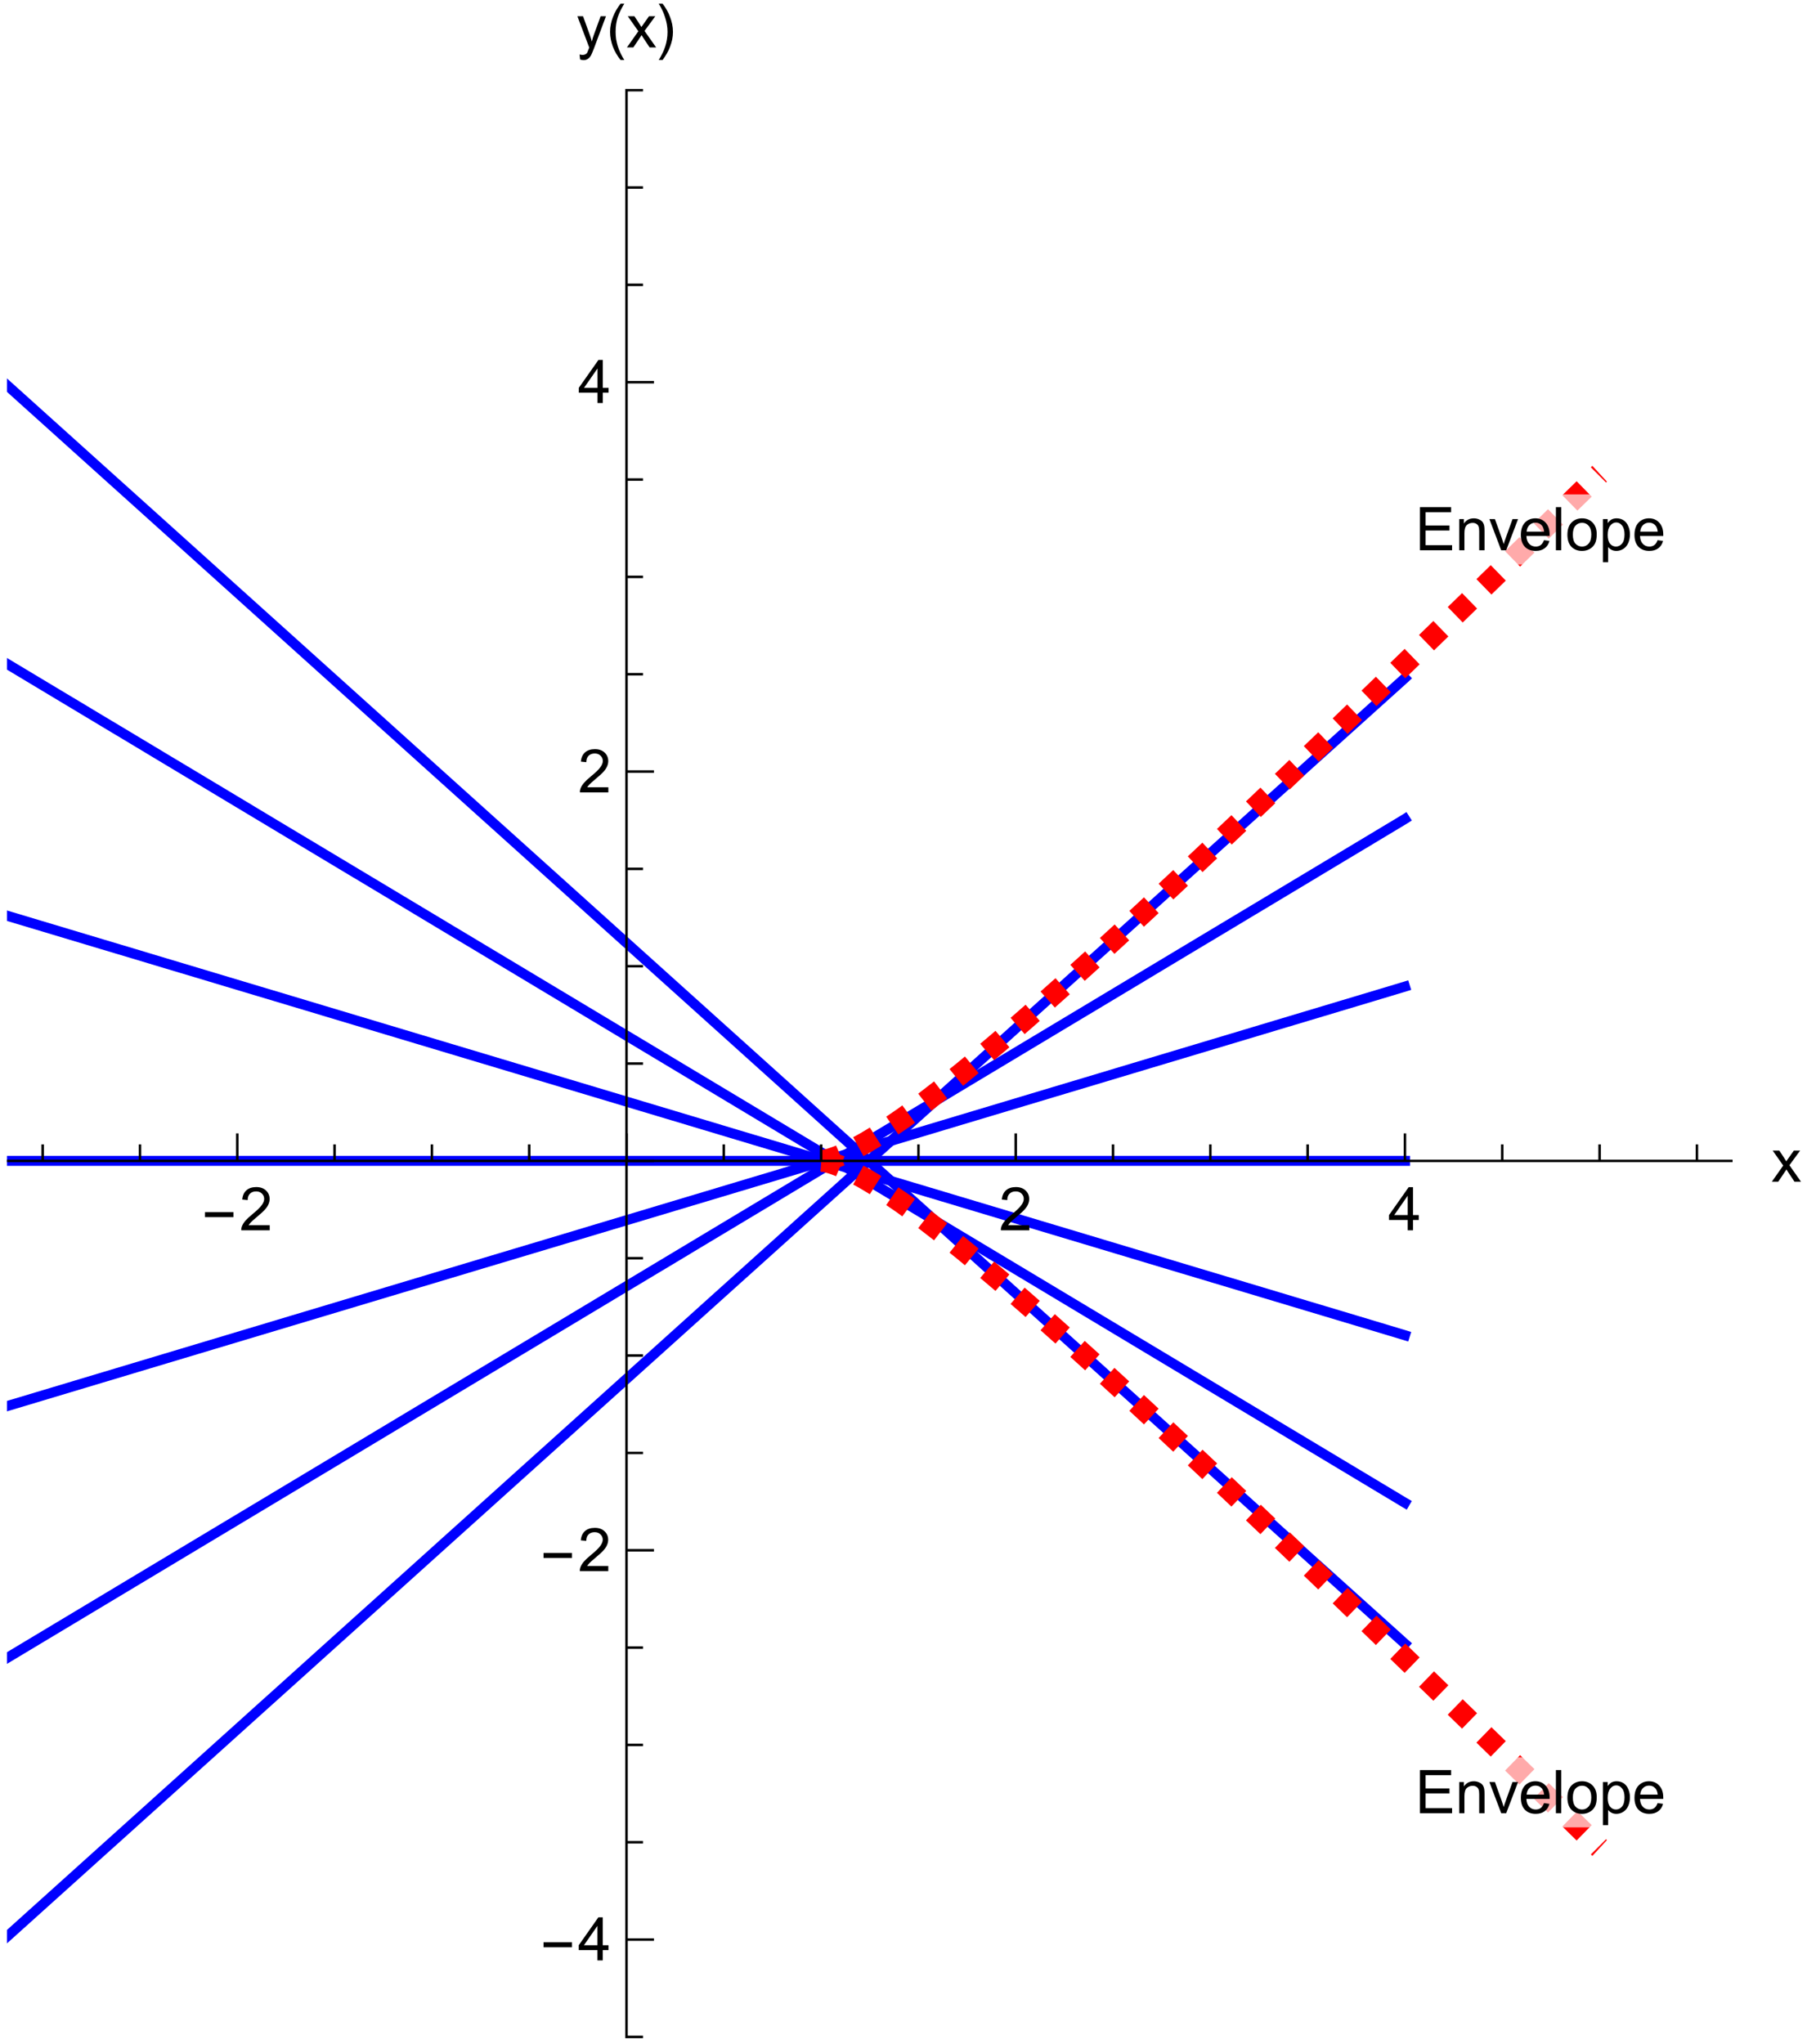 <?xml version="1.0" encoding="UTF-8"?>
<svg width="260" height="294" viewBox="0 0 260 294" xmlns="http://www.w3.org/2000/svg" xmlns:xlink="http://www.w3.org/1999/xlink">
 <defs>
  <g id="glyph-0-0">
   <path d="m0.688 0v-6.203h4.484v0.734h-3.672v1.906h3.438v0.719h-3.438v2.109h3.812v0.734z"/>
  </g>
  <g id="glyph-0-1">
   <path d="m0.578 0v-4.484h0.672v0.641c0.332-0.5 0.812-0.75 1.438-0.75 0.27 0 0.516 0.055 0.734 0.156 0.227 0.094 0.398 0.219 0.516 0.375 0.113 0.156 0.191 0.344 0.234 0.562 0.031 0.148 0.047 0.391 0.047 0.734v2.766h-0.766v-2.734c0-0.312-0.031-0.539-0.094-0.688-0.055-0.156-0.156-0.281-0.312-0.375-0.148-0.094-0.324-0.141-0.531-0.141-0.324 0-0.605 0.105-0.844 0.312-0.23 0.211-0.344 0.602-0.344 1.172v2.453z"/>
  </g>
  <g id="glyph-0-2">
   <path d="m1.812 0-1.703-4.484h0.797l0.969 2.688c0.102 0.293 0.203 0.594 0.297 0.906 0.062-0.238 0.156-0.523 0.281-0.859l0.984-2.734h0.797l-1.703 4.484z"/>
  </g>
  <g id="glyph-0-3">
   <path d="m3.641-1.453 0.781 0.109c-0.117 0.461-0.344 0.812-0.688 1.062-0.336 0.25-0.762 0.375-1.281 0.375-0.656 0-1.18-0.195-1.562-0.594-0.387-0.406-0.578-0.973-0.578-1.703 0-0.758 0.191-1.348 0.578-1.766 0.395-0.414 0.898-0.625 1.516-0.625 0.602 0 1.094 0.211 1.469 0.625 0.383 0.406 0.578 0.98 0.578 1.719v0.203h-3.344c0.02 0.492 0.156 0.867 0.406 1.125 0.25 0.262 0.562 0.391 0.938 0.391 0.281 0 0.52-0.07 0.719-0.219 0.195-0.145 0.352-0.379 0.469-0.703zm-2.5-1.219h2.516c-0.043-0.375-0.141-0.66-0.297-0.859-0.242-0.289-0.555-0.438-0.938-0.438-0.355 0-0.652 0.121-0.891 0.359-0.23 0.23-0.359 0.543-0.391 0.938z"/>
  </g>
  <g id="glyph-0-4">
   <path d="m0.547 0v-6.203h0.766v6.203z"/>
  </g>
  <g id="glyph-0-5">
   <path d="m0.281-2.25c0-0.82 0.234-1.438 0.703-1.844 0.383-0.332 0.852-0.5 1.406-0.5 0.613 0 1.117 0.203 1.516 0.609 0.395 0.406 0.594 0.965 0.594 1.672 0 0.586-0.09 1.043-0.266 1.375-0.18 0.324-0.434 0.578-0.766 0.766-0.324 0.176-0.684 0.266-1.078 0.266-0.625 0-1.137-0.195-1.531-0.594-0.387-0.406-0.578-0.988-0.578-1.75zm0.781 0c0 0.586 0.125 1.016 0.375 1.297 0.258 0.281 0.578 0.422 0.953 0.422s0.688-0.141 0.938-0.422c0.258-0.289 0.391-0.727 0.391-1.312 0-0.562-0.133-0.984-0.391-1.266-0.25-0.281-0.562-0.422-0.938-0.422s-0.695 0.141-0.953 0.422c-0.25 0.281-0.375 0.711-0.375 1.281z"/>
  </g>
  <g id="glyph-0-6">
   <path d="m0.578 1.719v-6.203h0.688v0.578c0.164-0.227 0.348-0.398 0.547-0.516 0.207-0.113 0.457-0.172 0.75-0.172 0.383 0 0.723 0.102 1.016 0.297 0.289 0.199 0.508 0.48 0.656 0.844 0.156 0.355 0.234 0.746 0.234 1.172 0 0.461-0.086 0.875-0.25 1.25-0.168 0.367-0.406 0.648-0.719 0.844-0.312 0.188-0.641 0.281-0.984 0.281-0.262 0-0.492-0.055-0.688-0.156-0.199-0.102-0.367-0.238-0.5-0.406v2.188zm0.688-3.938c0 0.574 0.113 1 0.344 1.281 0.238 0.273 0.52 0.406 0.844 0.406 0.344 0 0.633-0.141 0.875-0.422 0.238-0.281 0.359-0.723 0.359-1.328 0-0.57-0.121-1-0.359-1.281-0.23-0.289-0.508-0.438-0.828-0.438-0.336 0-0.625 0.156-0.875 0.469-0.242 0.305-0.359 0.742-0.359 1.312z"/>
  </g>
  <g id="glyph-0-7">
   <path d="m4.359-0.734v0.734h-4.094c-0.012-0.188 0.016-0.363 0.078-0.531 0.102-0.281 0.27-0.555 0.5-0.828 0.238-0.27 0.57-0.582 1-0.938 0.676-0.551 1.129-0.988 1.359-1.312 0.238-0.32 0.359-0.625 0.359-0.906 0-0.301-0.109-0.555-0.328-0.766-0.211-0.207-0.484-0.312-0.828-0.312-0.375 0-0.672 0.109-0.891 0.328s-0.328 0.527-0.328 0.922l-0.781-0.078c0.051-0.582 0.25-1.023 0.594-1.328 0.352-0.312 0.828-0.469 1.422-0.469s1.062 0.168 1.406 0.5c0.344 0.324 0.516 0.73 0.516 1.219 0 0.25-0.055 0.496-0.156 0.734-0.094 0.242-0.262 0.496-0.5 0.766-0.23 0.262-0.621 0.621-1.172 1.078-0.461 0.387-0.75 0.648-0.875 0.781-0.125 0.137-0.234 0.273-0.328 0.406z"/>
  </g>
  <g id="glyph-0-8">
   <path d="m2.797 0v-1.484h-2.688v-0.703l2.828-4.016h0.625v4.016h0.828v0.703h-0.828v1.484zm0-2.188v-2.781l-1.938 2.781z"/>
  </g>
  <g id="glyph-0-9">
   <path d="m0.062 0 1.641-2.328-1.516-2.156h0.953l0.688 1.047c0.125 0.199 0.227 0.367 0.312 0.5 0.125-0.188 0.238-0.348 0.344-0.484l0.75-1.062h0.906l-1.547 2.109 1.672 2.375h-0.938l-0.922-1.391-0.234-0.375-1.188 1.766z"/>
  </g>
  <g id="glyph-0-10">
   <path d="m0.531 1.734-0.078-0.719c0.164 0.039 0.312 0.062 0.438 0.062 0.164 0 0.301-0.031 0.406-0.094 0.102-0.055 0.188-0.125 0.25-0.219 0.039-0.086 0.117-0.277 0.234-0.578 0.008-0.043 0.031-0.102 0.062-0.172l-1.703-4.5h0.812l0.938 2.594c0.125 0.336 0.234 0.684 0.328 1.047 0.082-0.352 0.188-0.695 0.312-1.031l0.953-2.609h0.766l-1.703 4.562c-0.188 0.488-0.328 0.828-0.422 1.016-0.137 0.25-0.293 0.43-0.469 0.547-0.18 0.125-0.387 0.188-0.625 0.188-0.148 0-0.312-0.031-0.5-0.094z"/>
  </g>
  <g id="glyph-1-0">
   <path d="m4.578-1.891h-4.094v-0.719h4.094z"/>
  </g>
  <g id="glyph-1-1">
   <path d="m2.562 1.812h-0.531c-0.23-0.281-0.438-0.586-0.625-0.906-0.188-0.324-0.352-0.656-0.484-1-0.125-0.344-0.227-0.691-0.297-1.047-0.074-0.363-0.109-0.727-0.109-1.094 0-0.375 0.035-0.738 0.109-1.094 0.07-0.363 0.176-0.719 0.312-1.062 0.133-0.344 0.289-0.672 0.469-0.984 0.188-0.32 0.395-0.629 0.625-0.922h0.531c-0.199 0.324-0.375 0.648-0.531 0.969-0.156 0.312-0.293 0.637-0.406 0.969-0.105 0.324-0.184 0.664-0.234 1.016-0.055 0.344-0.078 0.711-0.078 1.094 0 0.367 0.023 0.727 0.078 1.078 0.062 0.355 0.145 0.703 0.25 1.047 0.113 0.344 0.25 0.676 0.406 1 0.156 0.32 0.328 0.633 0.516 0.938z"/>
  </g>
  <g id="glyph-1-2">
   <path d="m2.359-2.234c0 0.367-0.039 0.73-0.109 1.094-0.074 0.355-0.18 0.703-0.312 1.047-0.125 0.344-0.281 0.672-0.469 0.984-0.188 0.32-0.391 0.629-0.609 0.922h-0.547c0.195-0.324 0.375-0.648 0.531-0.969 0.156-0.312 0.285-0.633 0.391-0.953 0.113-0.332 0.195-0.672 0.25-1.016 0.062-0.352 0.094-0.723 0.094-1.109 0-0.352-0.031-0.707-0.094-1.062-0.062-0.363-0.152-0.711-0.266-1.047-0.105-0.344-0.234-0.676-0.391-1-0.156-0.332-0.328-0.648-0.516-0.953h0.547c0.227 0.281 0.43 0.586 0.609 0.906 0.188 0.324 0.344 0.656 0.469 1 0.133 0.344 0.238 0.699 0.312 1.062 0.07 0.355 0.109 0.719 0.109 1.094z"/>
  </g>
  <clipPath id="clip-0">
   <path d="m0 28h208v216h-208z"/>
  </clipPath>
  <clipPath id="clip-1">
   <path d="m0 75h208v148h-208z"/>
  </clipPath>
  <clipPath id="clip-2">
   <path d="m0 118h208v81h-208z"/>
  </clipPath>
  <clipPath id="clip-3">
   <path d="m0 165h203v4h-203z"/>
  </clipPath>
  <clipPath id="clip-4">
   <path d="m0 135h208v81h-208z"/>
  </clipPath>
  <clipPath id="clip-5">
   <path d="m0 111h208v148h-208z"/>
  </clipPath>
  <clipPath id="clip-6">
   <path d="m0 96h203v197h-203z"/>
  </clipPath>
  <clipPath id="clip-7">
   <path d="m0 166h249v2h-249z"/>
  </clipPath>
  <clipPath id="clip-8">
   <rect width="259" height="294"/>
  </clipPath>
  <g id="source-5" clip-path="url(#clip-8)">
   <g clip-path="url(#clip-0)">
    <path transform="translate(0 -1)" d="m-22.863 35.82 0.07 0.062 0.066 0.062 0.137 0.121 0.277 0.25 0.547 0.492 1.102 0.992 2.199 1.977 4.766 4.289 4.449 4.008 4.367 3.926 4.731 4.262 4.418 3.977 4.789 4.309 4.699 4.231 4.387 3.945 4.754 4.277 4.438 3.996 4.352 3.918 9.125 8.211 4.773 4.297 9.062 8.156 4.738 4.266 4.426 3.984 4.797 4.316 9.102 8.188 4.762 4.285 4.445 4.004 4.359 3.922 4.731 4.258 4.41 3.969 4.785 4.305 4.695 4.227 4.379 3.941 4.75 4.277 4.434 3.988 4.344 3.91 4.719 4.246 4.398 3.961 4.769 4.293 4.453 4.008 4.367 3.93 4.738 4.262 4.422 3.981 4.789 4.312 4.703 4.231 4.387 3.949 4.758 4.281 4.441 4 4.356 3.918 9.133 8.219 0.074 0.066 0.078 0.07 0.152 0.141 0.309 0.273 0.613 0.555 1.23 1.109 0.078 0.066 0.078 0.07 0.152 0.137 0.309 0.277 0.613 0.555 0.078 0.07 0.078 0.066 0.152 0.141 0.309 0.277 0.074 0.066 0.078 0.07 0.152 0.141 0.078 0.066 0.156 0.141 0.074 0.066" fill="none" stroke="#00f" stroke-linecap="square" stroke-miterlimit="3.25" stroke-width="1.44"/>
   </g>
   <g clip-path="url(#clip-1)">
    <path transform="translate(0 -1)" d="m-22.863 82.758 0.07 0.043 0.066 0.043 0.137 0.082 0.277 0.164 0.547 0.328 1.102 0.66 2.199 1.32 4.766 2.859 4.449 2.672 4.367 2.617 4.731 2.84 4.418 2.652 4.789 2.871 4.699 2.82 4.387 2.629 4.754 2.856 4.438 2.66 4.352 2.613 4.719 2.832 4.406 2.644 4.773 2.863 4.688 2.812 4.375 2.621 4.738 2.848 4.426 2.656 4.797 2.875 9.102 5.461 4.762 2.856 4.445 2.668 4.359 2.617 4.731 2.836 4.41 2.648 4.785 2.871 4.695 2.816 4.379 2.629 4.75 2.848 4.434 2.66 4.344 2.609 4.719 2.828 9.168 5.504 4.453 2.672 4.367 2.617 4.738 2.844 4.422 2.652 4.789 2.875 4.703 2.82 9.145 5.488 4.441 2.664 4.356 2.613 4.723 2.836 4.41 2.644 0.074 0.043 0.078 0.047 0.152 0.094 0.309 0.184 0.613 0.371 1.23 0.734 0.156 0.094 0.152 0.094 0.309 0.184 0.613 0.367 0.156 0.094 0.152 0.094 0.309 0.184 0.074 0.047 0.078 0.047 0.152 0.09 0.234 0.141 0.074 0.043" fill="none" stroke="#00f" stroke-linecap="square" stroke-miterlimit="3.25" stroke-width="1.44"/>
   </g>
   <g clip-path="url(#clip-2)">
    <path transform="translate(0 -1)" d="m-22.863 125.85 0.07 0.023 0.066 0.02 0.137 0.043 0.277 0.082 0.547 0.164 1.102 0.328 2.199 0.66 4.766 1.43 4.449 1.336 4.367 1.309 4.731 1.422 4.418 1.324 4.789 1.438 4.699 1.41 4.387 1.312 4.754 1.43 4.438 1.328 4.352 1.309 9.125 2.734 4.773 1.434 9.062 2.719 4.738 1.422 4.426 1.328 4.797 1.438 4.707 1.414 4.394 1.316 4.762 1.43 4.445 1.332 4.359 1.309 4.731 1.418 4.41 1.324 4.785 1.438 4.695 1.406 4.379 1.316 4.75 1.422 4.434 1.332 4.344 1.305 4.719 1.414 4.398 1.32 4.769 1.43 4.453 1.336 4.367 1.309 4.738 1.422 4.422 1.328 4.789 1.438 4.703 1.41 4.387 1.316 4.758 1.426 4.441 1.332 4.356 1.309 4.723 1.414 4.41 1.324 0.074 0.023 0.078 0.023 0.152 0.047 0.309 0.09 0.613 0.184 1.23 0.371 0.156 0.047 0.152 0.047 0.309 0.09 0.613 0.184 0.156 0.047 0.152 0.047 0.309 0.094 0.074 0.023 0.078 0.02 0.152 0.047 0.234 0.07 0.074 0.023" fill="none" stroke="#00f" stroke-linecap="square" stroke-miterlimit="3.25" stroke-width="1.44"/>
   </g>
   <g clip-path="url(#clip-3)">
    <path transform="translate(0 -1)" d="m-22.863 167.98h224.02" fill="none" stroke="#00f" stroke-linecap="square" stroke-miterlimit="3.25" stroke-width="1.44"/>
   </g>
   <g clip-path="url(#clip-4)">
    <path transform="translate(0 -1)" d="m-22.863 210.12 0.07-0.02 0.066-0.02 0.137-0.043 0.277-0.082 0.547-0.164 1.102-0.332 2.199-0.656 4.766-1.43 4.449-1.336 4.367-1.309 4.731-1.422 4.418-1.324 4.789-1.438 9.086-2.727 4.754-1.426 4.438-1.332 4.352-1.305 4.719-1.414 4.406-1.324 4.773-1.43 9.062-2.719 9.164-2.75 4.797-1.441 4.707-1.41 4.394-1.316 4.762-1.43 4.445-1.336 4.359-1.305 4.731-1.422 4.41-1.32 4.785-1.438 4.695-1.406 4.379-1.316 4.75-1.426 4.434-1.328 4.344-1.305 4.719-1.414 4.398-1.32 4.769-1.43 4.453-1.336 4.367-1.312 4.738-1.418 4.422-1.328 4.789-1.438 4.703-1.41 4.387-1.316 4.758-1.426 4.441-1.336 4.356-1.305 4.723-1.418 4.41-1.32 0.074-0.023 0.078-0.023 0.152-0.047 0.309-0.09 0.613-0.188 1.23-0.367 0.156-0.047 0.152-0.047 0.309-0.09 0.613-0.188 0.078-0.023 0.078-0.02 0.152-0.047 0.309-0.094 0.074-0.023 0.078-0.023 0.152-0.047 0.078-0.02 0.156-0.047 0.074-0.023" fill="none" stroke="#00f" stroke-linecap="square" stroke-miterlimit="3.25" stroke-width="1.44"/>
   </g>
   <g clip-path="url(#clip-5)">
    <path transform="translate(0 -1)" d="m-22.863 253.21 0.07-0.039 0.066-0.043 0.137-0.082 0.277-0.164 0.547-0.332 1.102-0.656 2.199-1.32 4.766-2.859 4.449-2.672 4.367-2.617 9.148-5.492 4.789-2.871 9.086-5.453 4.754-2.852 4.438-2.664 4.352-2.609 9.125-5.477 4.773-2.863 9.062-5.438 9.164-5.5 4.797-2.875 4.707-2.828 4.394-2.633 4.762-2.859 4.445-2.668 9.09-5.449 4.41-2.648 4.785-2.871 4.695-2.816 4.379-2.629 4.75-2.848 4.434-2.66 4.344-2.609 4.719-2.828 4.398-2.641 4.769-2.863 4.453-2.672 4.367-2.621 4.738-2.84 4.422-2.652 4.789-2.875 4.703-2.824 4.387-2.629 4.758-2.856 4.441-2.664 4.356-2.613 4.723-2.836 4.41-2.644 0.074-0.047 0.078-0.043 0.152-0.094 0.309-0.184 0.613-0.371 1.309-0.785 0.078-0.043 0.152-0.094 0.309-0.184 0.613-0.371 0.078-0.043 0.078-0.047 0.152-0.094 0.309-0.184 0.074-0.047 0.078-0.047 0.152-0.09 0.234-0.141 0.074-0.047" fill="none" stroke="#00f" stroke-linecap="square" stroke-miterlimit="3.25" stroke-width="1.44"/>
   </g>
   <g clip-path="url(#clip-6)">
    <path transform="translate(0 -1)" d="m-22.863 300.15 0.07-0.062 0.066-0.062 0.137-0.125 0.277-0.246 0.547-0.496 1.102-0.988 2.199-1.977 4.766-4.293 4.449-4.004 4.367-3.93 9.148-8.234 4.789-4.309 4.699-4.231 4.387-3.945 4.754-4.281 4.438-3.992 4.352-3.918 4.719-4.25 4.406-3.961 4.773-4.301 4.688-4.219 4.375-3.934 9.164-8.25 4.797-4.316 4.707-4.238 4.394-3.953 4.762-4.285 4.445-4 4.359-3.922 4.731-4.258 4.41-3.973 4.785-4.305 4.695-4.223 4.379-3.945 4.75-4.273 4.434-3.988 4.344-3.914 4.719-4.242 4.398-3.961 4.769-4.293 4.453-4.008 4.367-3.93 4.738-4.266 4.422-3.977 4.789-4.312 4.703-4.234 4.387-3.945 4.758-4.285 4.441-3.996 4.356-3.918 4.723-4.25 4.41-3.969 0.074-0.07 0.078-0.066 0.152-0.141 0.309-0.277 0.613-0.551 1.23-1.109 0.078-0.07 0.078-0.066 0.152-0.141 0.309-0.277 0.613-0.551 0.156-0.141 0.152-0.137 0.309-0.277 0.074-0.07 0.078-0.066 0.152-0.141 0.078-0.07 0.078-0.066 0.078-0.07 0.074-0.07" fill="none" stroke="#00f" stroke-linecap="square" stroke-miterlimit="3.25" stroke-width="1.44"/>
   </g>
   <path transform="translate(0 -1)" d="m117.15 167.98h0.039l0.043-0.004 0.047-0.004 0.047-0.008 0.047-0.004 0.047-0.008 0.047-0.004 0.141-0.023 0.043-0.008 0.094-0.02 0.043-0.008 0.043-0.012 0.09-0.02 0.172-0.039 0.172-0.047 0.176-0.051 0.086-0.023 0.086-0.027 0.176-0.055 0.344-0.121 0.086-0.031 0.09-0.031 0.172-0.066 0.348-0.137 0.691-0.297 0.172-0.078 0.168-0.078 0.34-0.164 0.68-0.34 1.363-0.742 0.043-0.027 0.047-0.027 0.094-0.051 0.184-0.105 0.367-0.219 0.738-0.445 1.477-0.941 2.754-1.883 2.984-2.191 2.93-2.266 2.731-2.195 2.965-2.453 2.766-2.344 2.996-2.59 2.941-2.586 2.746-2.445 2.977-2.68 2.781-2.527 2.723-2.496 2.957-2.727 2.758-2.562 2.988-2.793 2.934-2.754 2.738-2.582 2.969-2.812 2.769-2.633 2.719-2.59 2.945-2.82 2.75-2.637 2.981-2.863 2.785-2.684 2.731-2.633 2.961-2.863 2.762-2.676 2.992-2.906 2.941-2.856 2.742-2.668 2.973-2.894 2.777-2.711 2.719-2.656 2.953-2.887 2.754-2.695 0.051-0.047 0.047-0.047 0.098-0.094 0.574-0.562 0.77-0.754 0.047-0.047 0.051-0.047 0.094-0.094 0.195-0.191 0.383-0.375 0.047-0.047 0.051-0.047 0.094-0.094 0.191-0.188 0.051-0.047 0.285-0.285 0.051-0.047" fill="none" stroke="#f00" stroke-dasharray="2.88 2.88" stroke-miterlimit="3.25" stroke-width="3.099"/>
   <path d="m203.73 71.113h33.84v10.082h-33.84z" fill="#fff" fill-opacity=".667" fill-rule="evenodd"/>
   <g>
    <use x="202.621" y="79.15" xlink:href="#glyph-0-0"/>
    <use x="208.381" y="79.15" xlink:href="#glyph-0-1"/>
    <use x="213.191" y="79.15" xlink:href="#glyph-0-2"/>
    <use x="217.516" y="79.15" xlink:href="#glyph-0-3"/>
    <use x="222.325" y="79.15" xlink:href="#glyph-0-4"/>
    <use x="224.246" y="79.15" xlink:href="#glyph-0-5"/>
    <use x="229.055" y="79.15" xlink:href="#glyph-0-6"/>
    <use x="233.864" y="79.15" xlink:href="#glyph-0-3"/>
   </g>
   <path transform="translate(0 -1)" d="m117.15 167.98h0.039l0.043 0.004 0.094 0.008 0.047 0.008 0.047 0.004 0.188 0.031 0.043 0.008 0.094 0.02 0.086 0.016 0.09 0.02 0.172 0.043 0.172 0.047 0.176 0.047 0.043 0.016 0.043 0.012 0.086 0.027 0.176 0.055 0.344 0.117 0.086 0.031 0.09 0.035 0.172 0.062 0.348 0.141 0.691 0.297 0.172 0.078 0.168 0.078 0.34 0.164 0.68 0.34 1.363 0.742 0.043 0.023 0.141 0.082 0.184 0.105 0.367 0.219 0.738 0.445 1.477 0.938 2.754 1.887 2.984 2.191 2.93 2.266 2.731 2.195 2.965 2.453 2.766 2.344 2.996 2.59 2.941 2.586 2.746 2.445 2.977 2.68 2.781 2.523 2.723 2.496 2.957 2.731 2.758 2.562 2.988 2.793 2.934 2.754 2.738 2.582 2.969 2.812 2.769 2.633 2.719 2.59 2.945 2.816 2.75 2.637 2.981 2.867 2.785 2.68 2.731 2.637 2.961 2.863 2.762 2.676 2.992 2.902 2.941 2.859 2.742 2.668 2.973 2.894 2.777 2.707 2.719 2.66 2.953 2.883 2.754 2.695 0.051 0.047 0.047 0.051 0.098 0.094 0.574 0.562 0.77 0.754 0.047 0.047 0.051 0.047 0.094 0.094 0.195 0.188 0.383 0.379 0.047 0.047 0.051 0.047 0.094 0.094 0.191 0.188 0.051 0.047 0.047 0.047 0.098 0.094 0.141 0.141 0.051 0.047" fill="none" stroke="#f00" stroke-dasharray="2.88 2.88" stroke-miterlimit="3.25" stroke-width="3.099"/>
   <path d="m203.73 252.77h33.84v10.078h-33.84z" fill="#fff" fill-opacity=".667" fill-rule="evenodd"/>
   <g>
    <use x="202.621" y="260.809" xlink:href="#glyph-0-0"/>
    <use x="208.381" y="260.809" xlink:href="#glyph-0-1"/>
    <use x="213.191" y="260.809" xlink:href="#glyph-0-2"/>
    <use x="217.516" y="260.809" xlink:href="#glyph-0-3"/>
    <use x="222.325" y="260.809" xlink:href="#glyph-0-4"/>
    <use x="224.246" y="260.809" xlink:href="#glyph-0-5"/>
    <use x="229.055" y="260.809" xlink:href="#glyph-0-6"/>
    <use x="233.864" y="260.809" xlink:href="#glyph-0-3"/>
   </g>
   <path transform="translate(0 -1)" d="m5.141 167.98v-2.371" fill="none" stroke="#000" stroke-miterlimit="3.25" stroke-width=".36"/>
   <path transform="translate(0 -1)" d="m19.141 167.98v-2.371" fill="none" stroke="#000" stroke-miterlimit="3.25" stroke-width=".36"/>
   <path transform="translate(0 -1)" d="m33.141 167.98v-3.953" fill="none" stroke="#000" stroke-miterlimit="3.25" stroke-width=".36"/>
   <g>
    <use x="28.01" y="176.965" xlink:href="#glyph-1-0"/>
    <use x="33.45" y="176.965" xlink:href="#glyph-0-7"/>
   </g>
   <path transform="translate(0 -1)" d="m47.141 167.98v-2.371" fill="none" stroke="#000" stroke-miterlimit="3.25" stroke-width=".36"/>
   <path transform="translate(0 -1)" d="m61.145 167.98v-2.371" fill="none" stroke="#000" stroke-miterlimit="3.25" stroke-width=".36"/>
   <path transform="translate(0 -1)" d="m75.145 167.98v-2.371" fill="none" stroke="#000" stroke-miterlimit="3.25" stroke-width=".36"/>
   <path transform="translate(0 -1)" d="m89.145 167.98v-3.953" fill="none" stroke="#000" stroke-miterlimit="3.25" stroke-width=".36"/>
   <path transform="translate(0 -1)" d="m103.14 167.98v-2.371" fill="none" stroke="#000" stroke-miterlimit="3.25" stroke-width=".36"/>
   <path transform="translate(0 -1)" d="m117.15 167.98v-2.371" fill="none" stroke="#000" stroke-miterlimit="3.25" stroke-width=".36"/>
   <path transform="translate(0 -1)" d="m131.15 167.98v-2.371" fill="none" stroke="#000" stroke-miterlimit="3.25" stroke-width=".36"/>
   <path transform="translate(0 -1)" d="m145.15 167.98v-3.953" fill="none" stroke="#000" stroke-miterlimit="3.25" stroke-width=".36"/>
   <g>
    <use x="142.744" y="176.965" xlink:href="#glyph-0-7"/>
   </g>
   <path transform="translate(0 -1)" d="m159.15 167.98v-2.371" fill="none" stroke="#000" stroke-miterlimit="3.25" stroke-width=".36"/>
   <path transform="translate(0 -1)" d="m173.15 167.98v-2.371" fill="none" stroke="#000" stroke-miterlimit="3.25" stroke-width=".36"/>
   <path transform="translate(0 -1)" d="m187.15 167.98v-2.371" fill="none" stroke="#000" stroke-miterlimit="3.25" stroke-width=".36"/>
   <path transform="translate(0 -1)" d="m201.15 167.98v-3.953" fill="none" stroke="#000" stroke-miterlimit="3.25" stroke-width=".36"/>
   <g>
    <use x="198.748" y="176.965" xlink:href="#glyph-0-8"/>
   </g>
   <path transform="translate(0 -1)" d="m215.15 167.98v-2.371" fill="none" stroke="#000" stroke-miterlimit="3.25" stroke-width=".36"/>
   <path transform="translate(0 -1)" d="m229.16 167.98v-2.371" fill="none" stroke="#000" stroke-miterlimit="3.25" stroke-width=".36"/>
   <path transform="translate(0 -1)" d="m243.16 167.98v-2.371" fill="none" stroke="#000" stroke-miterlimit="3.25" stroke-width=".36"/>
   <g clip-path="url(#clip-7)">
    <path transform="translate(0 -1)" d="m0.18 167.98h247.93" fill="none" stroke="#000" stroke-linecap="square" stroke-miterlimit="3.25" stroke-width=".36"/>
   </g>
   <g>
    <use x="253.875" y="169.979" xlink:href="#glyph-0-9"/>
   </g>
   <path transform="translate(0 -1)" d="m89.145 293.99h2.371" fill="none" stroke="#000" stroke-miterlimit="3.25" stroke-width=".36"/>
   <path transform="translate(0 -1)" d="m89.145 279.99h3.953" fill="none" stroke="#000" stroke-miterlimit="3.25" stroke-width=".36"/>
   <g>
    <use x="76.722" y="281.987" xlink:href="#glyph-1-0"/>
    <use x="82.163" y="281.987" xlink:href="#glyph-0-8"/>
   </g>
   <path transform="translate(0 -1)" d="m89.145 265.99h2.371" fill="none" stroke="#000" stroke-miterlimit="3.25" stroke-width=".36"/>
   <path transform="translate(0 -1)" d="m89.145 251.99h2.371" fill="none" stroke="#000" stroke-miterlimit="3.25" stroke-width=".36"/>
   <path transform="translate(0 -1)" d="m89.145 237.99h2.371" fill="none" stroke="#000" stroke-miterlimit="3.25" stroke-width=".36"/>
   <path transform="translate(0 -1)" d="m89.145 223.99h3.953" fill="none" stroke="#000" stroke-miterlimit="3.25" stroke-width=".36"/>
   <g>
    <use x="76.722" y="225.983" xlink:href="#glyph-1-0"/>
    <use x="82.163" y="225.983" xlink:href="#glyph-0-7"/>
   </g>
   <path transform="translate(0 -1)" d="m89.145 209.99h2.371" fill="none" stroke="#000" stroke-miterlimit="3.25" stroke-width=".36"/>
   <path transform="translate(0 -1)" d="m89.145 195.98h2.371" fill="none" stroke="#000" stroke-miterlimit="3.25" stroke-width=".36"/>
   <path transform="translate(0 -1)" d="m89.145 181.98h2.371" fill="none" stroke="#000" stroke-miterlimit="3.25" stroke-width=".36"/>
   <path transform="translate(0 -1)" d="m89.145 167.98h3.953" fill="none" stroke="#000" stroke-miterlimit="3.25" stroke-width=".36"/>
   <path transform="translate(0 -1)" d="m89.145 153.98h2.371" fill="none" stroke="#000" stroke-miterlimit="3.25" stroke-width=".36"/>
   <path transform="translate(0 -1)" d="m89.145 139.98h2.371" fill="none" stroke="#000" stroke-miterlimit="3.25" stroke-width=".36"/>
   <path transform="translate(0 -1)" d="m89.145 125.98h2.371" fill="none" stroke="#000" stroke-miterlimit="3.25" stroke-width=".36"/>
   <path transform="translate(0 -1)" d="m89.145 111.98h3.953" fill="none" stroke="#000" stroke-miterlimit="3.25" stroke-width=".36"/>
   <g>
    <use x="82.174" y="113.975" xlink:href="#glyph-0-7"/>
   </g>
   <path transform="translate(0 -1)" d="m89.145 97.98h2.371" fill="none" stroke="#000" stroke-miterlimit="3.25" stroke-width=".36"/>
   <path transform="translate(0 -1)" d="m89.145 83.977h2.371" fill="none" stroke="#000" stroke-miterlimit="3.25" stroke-width=".36"/>
   <path transform="translate(0 -1)" d="m89.145 69.977h2.371" fill="none" stroke="#000" stroke-miterlimit="3.25" stroke-width=".36"/>
   <path transform="translate(0 -1)" d="m89.145 55.977h3.953" fill="none" stroke="#000" stroke-miterlimit="3.25" stroke-width=".36"/>
   <g>
    <use x="82.174" y="57.971" xlink:href="#glyph-0-8"/>
   </g>
   <path transform="translate(0 -1)" d="m89.145 41.973h2.371" fill="none" stroke="#000" stroke-miterlimit="3.25" stroke-width=".36"/>
   <path transform="translate(0 -1)" d="m89.145 27.973h2.371" fill="none" stroke="#000" stroke-miterlimit="3.25" stroke-width=".36"/>
   <path transform="translate(0 -1)" d="m89.145 13.973h2.371" fill="none" stroke="#000" stroke-miterlimit="3.25" stroke-width=".36"/>
   <path transform="translate(0 -1)" d="m89.145 293.99v-280.02" fill="none" stroke="#000" stroke-linecap="square" stroke-miterlimit="3.25" stroke-width=".36"/>
   <g>
    <use x="81.939" y="6.822" xlink:href="#glyph-0-10"/>
    <use x="86.264" y="6.822" xlink:href="#glyph-1-1"/>
    <use x="89.145" y="6.822" xlink:href="#glyph-0-9"/>
    <use x="93.47" y="6.822" xlink:href="#glyph-1-2"/>
   </g>
  </g>
 </defs>
 <rect x="-26" y="-29.4" width="312" height="352.8" fill="#fff"/>
 <use transform="translate(1)" xlink:href="#source-5"/>
</svg>
